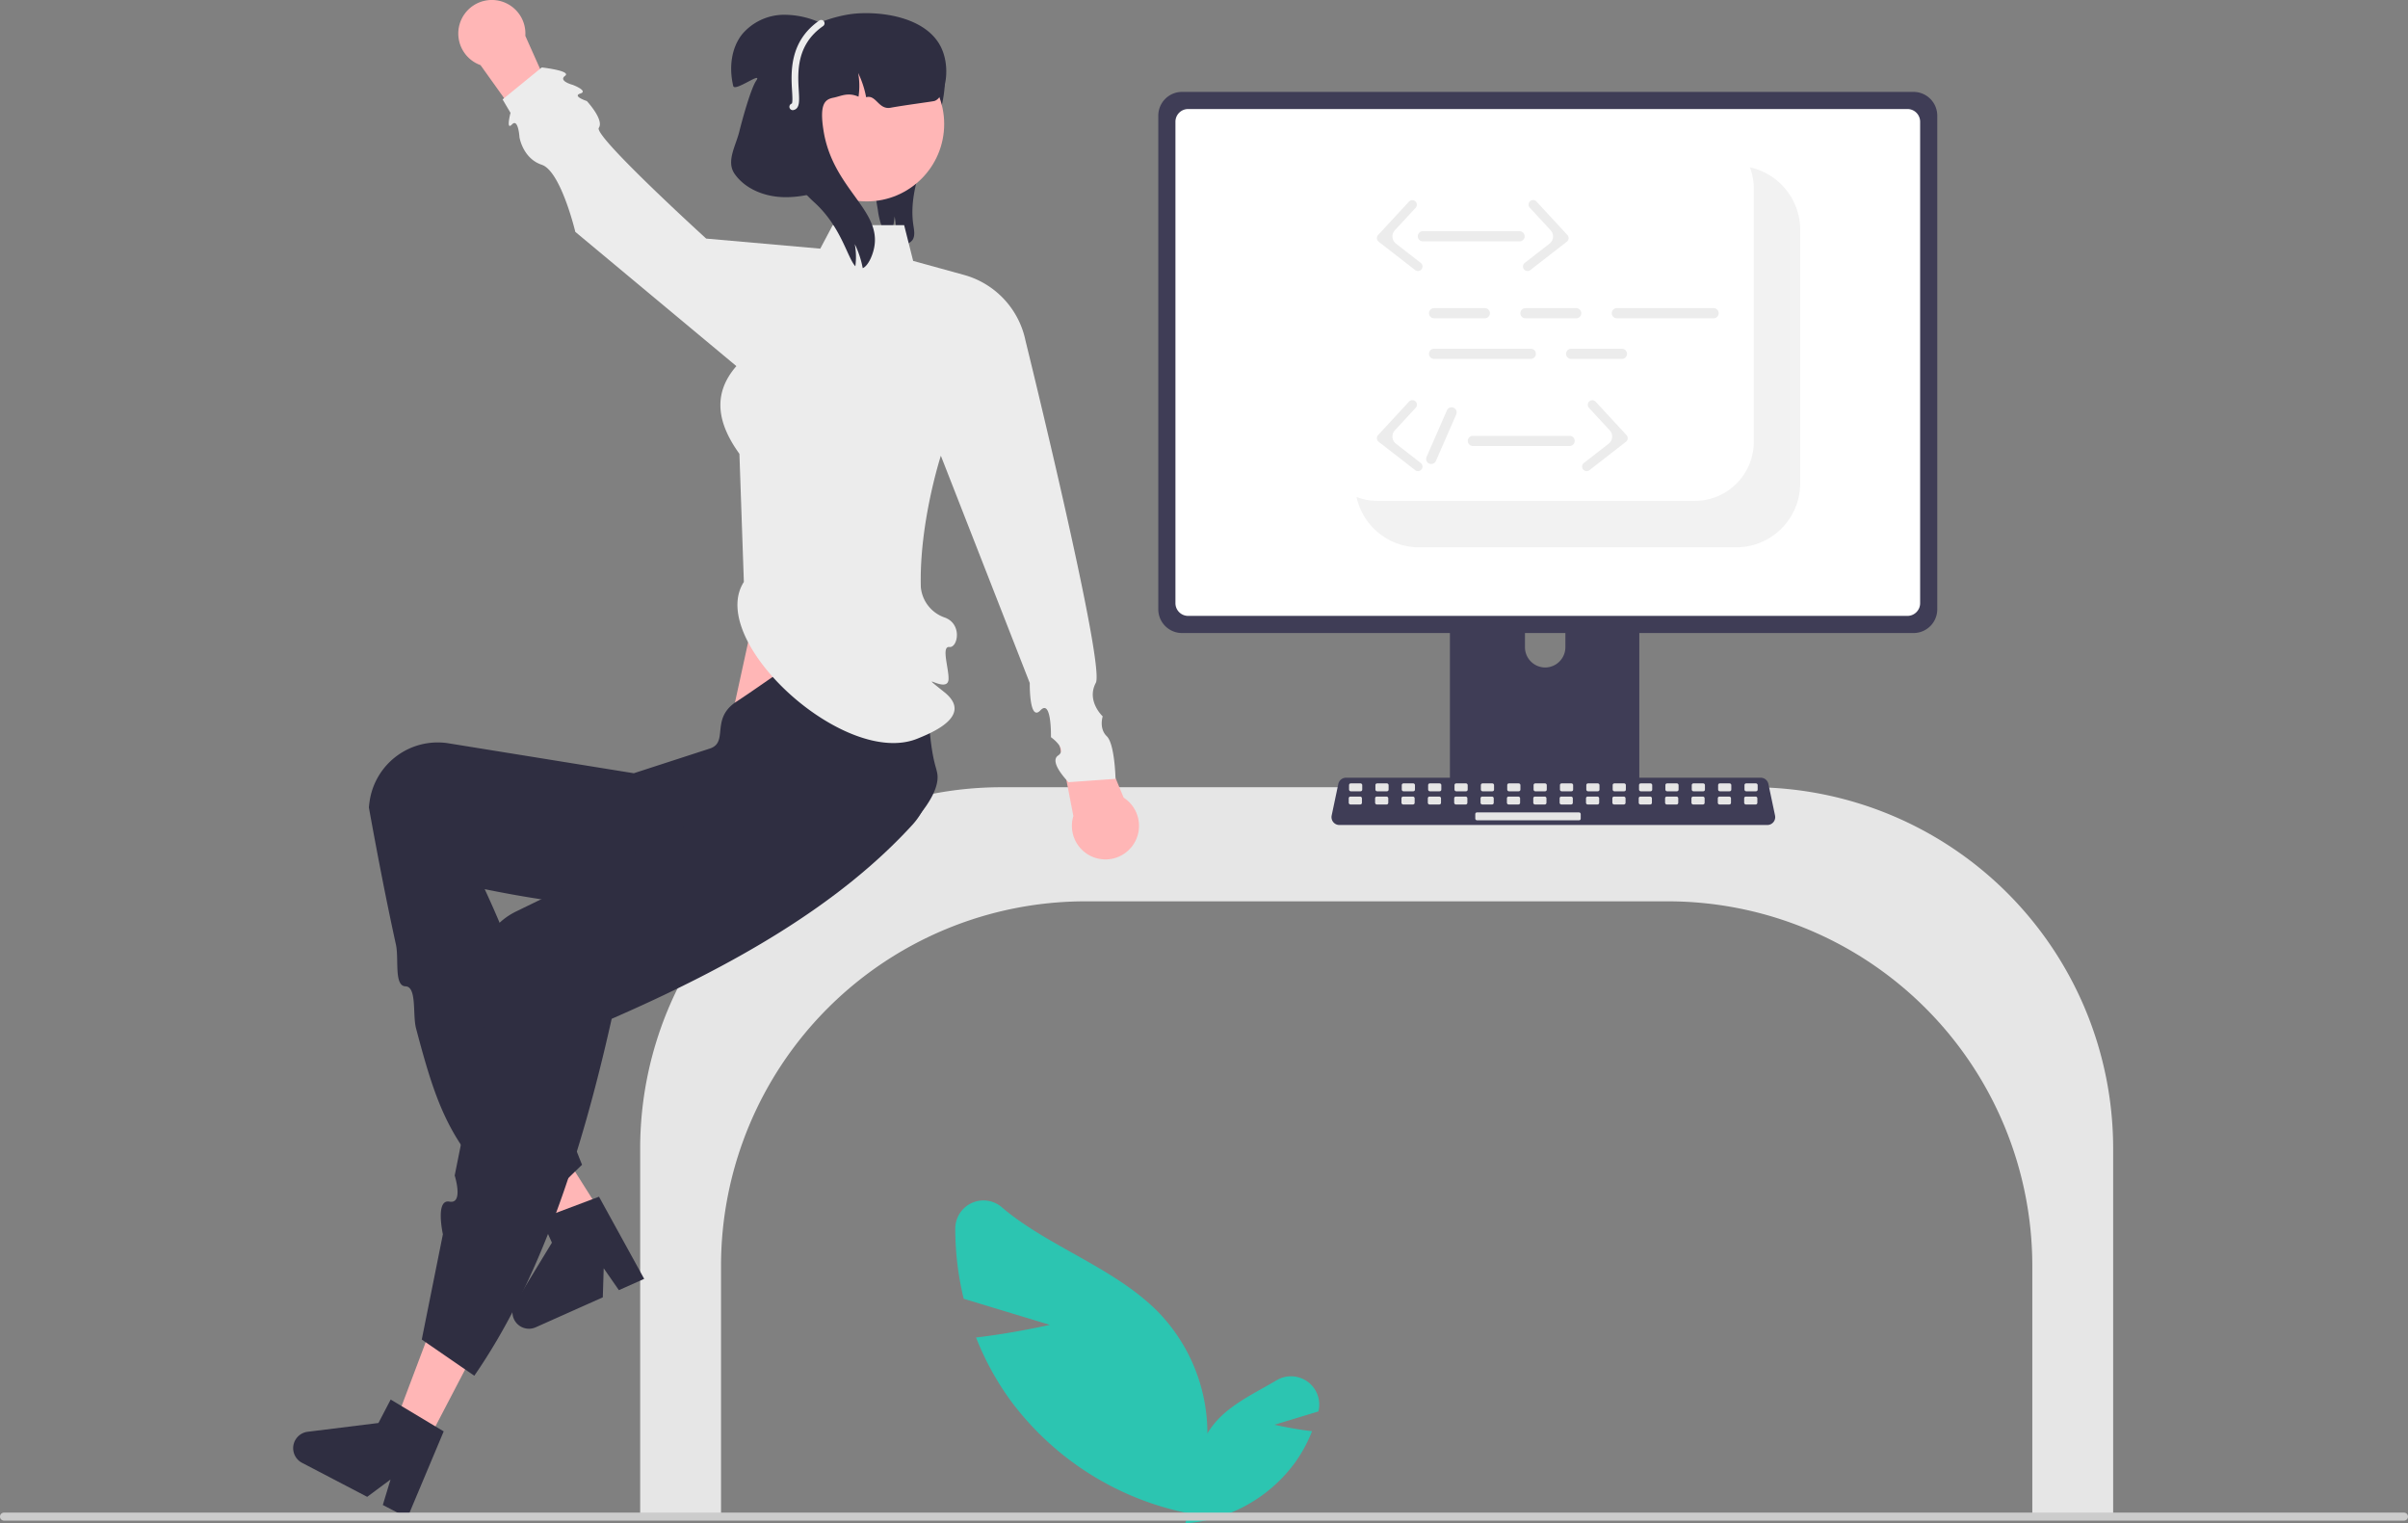 <svg
        xmlns:xlink="http://www.w3.org/1999/xlink" xmlns="http://www.w3.org/2000/svg"
        class='woman-next-desk'
        width="717.67"
        height="453.964"
        viewBox="0 0 717.67 453.964"
>
    <rect x="0" y="0" width="717.67" height="453.964" fill="#808080" stroke="none"/>
    <style>
        .woman-next-desk__tag {
        animation: color-change 3s linear 0s infinite reverse;
        }

        .woman-next-desk__code-block:nth-of-type(even) {
        animation: color-change 3s linear 0s infinite reverse;
        }

        @keyframes color-change {
        0% {
        fill: #e5e5e5;
        }
        50% {
        fill: #e83179;
        }
        100% {
        fill: #e5e5e5;
        }
        }
    </style>
    <path
            d="M527.601,309.438a3.827,3.827,0,0,1-4.314,1.257,5.829,5.829,0,0,1-.679-.248,28.826,28.826,0,0,0-.367-7.989,21.362,21.362,0,0,1-1.64,6.57,8.911,8.911,0,0,1-1.76-2.513,22.425,22.425,0,0,1-1.603-6.046c-1.204-7.088-2.393-14.462-.428-21.389,2.879-10.119,11.957-17.393,15.749-27.211l1.868-1.677c3.198,5.445,3.339,12.212,2.036,18.387-1.297,6.187-3.909,11.994-5.975,17.96s-3.613,12.313-2.655,18.556C528.054,306.566,528.39,308.181,527.601,309.438Z"
            transform="translate(-255.615 -237.961)"
            fill="#2f2e41"
    />
    <polygon
            points="230.469 157.098 218.295 212.779 271.469 230.098 263.65 157.098 230.469 157.098"
            fill="#ffb6b6"
    />
    <path
            d="M861.314,690.559h24.096V580.09A107.653,107.653,0,0,0,777.879,472.559H553.94A107.653,107.653,0,0,0,446.41,580.09V690.559h24.096V615.09A108.654,108.654,0,0,1,579.036,506.559H752.783A108.654,108.654,0,0,1,861.314,615.09Z"
            transform="translate(-255.615 -237.961)"
            fill="#e6e6e6"
    />
    <path
            d="M568.509,632.767l-25.68-7.775a88.484,88.484,0,0,1-2.509-20.963,8.399,8.399,0,0,1,13.815-6.355c13.773,11.814,33.948,18.118,46.968,31.58a52.073,52.073,0,0,1,13.888,42.946l5.621,18.181a87.259,87.259,0,0,1-63.977-35.285,84.287,84.287,0,0,1-10.122-18.565C557.405,635.296,568.509,632.767,568.509,632.767Z"
            transform="translate(-255.615 -237.961)"
            fill="#2cc5b1"
    />
    <path
            d="M635.438,662.54l13.098-3.966q.025-.104.05-.209a8.409,8.409,0,0,0-12.483-9.094c-5.946,3.532-12.548,6.573-17.289,11.476a26.559,26.559,0,0,0-7.083,21.904l-2.867,9.273a44.505,44.505,0,0,0,32.63-17.996,42.989,42.989,0,0,0,5.162-9.469C641.101,663.83,635.438,662.54,635.438,662.54Z"
            transform="translate(-255.615 -237.961)"
            fill="#2cc5b1"
    />
    <path
            d="M741.463,391.091H690.458a2.721,2.721,0,0,0-2.717,2.724v80.574h56.447V393.815A2.723,2.723,0,0,0,741.463,391.091Zm-25.331,45.781a6.051,6.051,0,0,1-6.023-6.023v-9.293a6.023,6.023,0,0,1,12.046,0v9.293a6.051,6.051,0,0,1-6.023,6.023Z"
            transform="translate(-255.615 -237.961)"
            fill="#3f3d56"
    />
    <path
            d="M825.924,265.347H607.895a7.078,7.078,0,0,0-7.066,7.066V419.54a7.073,7.073,0,0,0,7.066,7.066h218.029a7.073,7.073,0,0,0,7.066-7.066V272.413A7.078,7.078,0,0,0,825.924,265.347Z"
            transform="translate(-255.615 -237.961)"
            fill="#3f3d56"
    />
    <path
            d="M824.104,270.45H609.717a3.787,3.787,0,0,0-3.779,3.787V417.718a3.786,3.786,0,0,0,3.779,3.779H824.104a3.786,3.786,0,0,0,3.779-3.779V274.237A3.787,3.787,0,0,0,824.104,270.45Z"
            transform="translate(-255.615 -237.961)"
            fill="#fff"
    />
    <path
            d="M687.565,471.812v7.774a1.523,1.523,0,0,0,1.52,1.52h53.758a1.527,1.527,0,0,0,1.52-1.52V471.812Z"
            transform="translate(-255.615 -237.961)"
            fill="#3f3d56"
    />
    <path
            d="M782.345,483.811H654.796a2.346,2.346,0,0,1-2.296-2.83l1.979-9.4a2.356,2.356,0,0,1,2.296-1.863H780.366a2.356,2.356,0,0,1,2.296,1.863l1.979,9.4a2.346,2.346,0,0,1-2.296,2.83Z"
            transform="translate(-255.615 -237.961)"
            fill="#3f3d56"
    />
    <rect
            x="402.066"
            y="233.45"
            width="3.928"
            height="2.357"
            rx="0.488"
            fill="#e6e6e6"
    />
    <rect
            x="409.923"
            y="233.45"
            width="3.928"
            height="2.357"
            rx="0.488"
            fill="#e6e6e6"
    />
    <rect
            x="417.779"
            y="233.45"
            width="3.928"
            height="2.357"
            rx="0.488"
            fill="#e6e6e6"
    />
    <rect
            x="425.636"
            y="233.45"
            width="3.928"
            height="2.357"
            rx="0.488"
            fill="#e6e6e6"
    />
    <rect
            x="433.493"
            y="233.45"
            width="3.928"
            height="2.357"
            rx="0.488"
            fill="#e6e6e6"
    />
    <rect
            x="441.35"
            y="233.45"
            width="3.928"
            height="2.357"
            rx="0.488"
            fill="#e6e6e6"
    />
    <rect
            x="449.207"
            y="233.45"
            width="3.928"
            height="2.357"
            rx="0.488"
            fill="#e6e6e6"
    />
    <rect
            x="457.063"
            y="233.45"
            width="3.928"
            height="2.357"
            rx="0.488"
            fill="#e6e6e6"
    />
    <rect
            x="464.92"
            y="233.45"
            width="3.928"
            height="2.357"
            rx="0.488"
            fill="#e6e6e6"
    />
    <rect
            x="472.777"
            y="233.45"
            width="3.928"
            height="2.357"
            rx="0.488"
            fill="#e6e6e6"
    />
    <rect
            x="480.634"
            y="233.45"
            width="3.928"
            height="2.357"
            rx="0.488"
            fill="#e6e6e6"
    />
    <rect
            x="488.49"
            y="233.45"
            width="3.928"
            height="2.357"
            rx="0.488"
            fill="#e6e6e6"
    />
    <rect
            x="496.347"
            y="233.45"
            width="3.928"
            height="2.357"
            rx="0.488"
            fill="#e6e6e6"
    />
    <rect
            x="504.204"
            y="233.45"
            width="3.928"
            height="2.357"
            rx="0.488"
            fill="#e6e6e6"
    />
    <rect
            x="512.061"
            y="233.45"
            width="3.928"
            height="2.357"
            rx="0.488"
            fill="#e6e6e6"
    />
    <rect
            x="519.917"
            y="233.45"
            width="3.928"
            height="2.357"
            rx="0.488"
            fill="#e6e6e6"
    />
    <rect
            x="401.973"
            y="237.378"
            width="3.928"
            height="2.357"
            rx="0.488"
            fill="#e6e6e6"
    />
    <rect
            x="409.83"
            y="237.378"
            width="3.928"
            height="2.357"
            rx="0.488"
            fill="#e6e6e6"
    />
    <rect
            x="417.687"
            y="237.378"
            width="3.928"
            height="2.357"
            rx="0.488"
            fill="#e6e6e6"
    />
    <rect
            x="425.543"
            y="237.378"
            width="3.928"
            height="2.357"
            rx="0.488"
            fill="#e6e6e6"
    />
    <rect
            x="433.4"
            y="237.378"
            width="3.928"
            height="2.357"
            rx="0.488"
            fill="#e6e6e6"
    />
    <rect
            x="441.257"
            y="237.378"
            width="3.928"
            height="2.357"
            rx="0.488"
            fill="#e6e6e6"
    />
    <rect
            x="449.114"
            y="237.378"
            width="3.928"
            height="2.357"
            rx="0.488"
            fill="#e6e6e6"
    />
    <rect
            x="456.97"
            y="237.378"
            width="3.928"
            height="2.357"
            rx="0.488"
            fill="#e6e6e6"
    />
    <rect
            x="464.827"
            y="237.378"
            width="3.928"
            height="2.357"
            rx="0.488"
            fill="#e6e6e6"
    />
    <rect
            x="472.684"
            y="237.378"
            width="3.928"
            height="2.357"
            rx="0.488"
            fill="#e6e6e6"
    />
    <rect
            x="480.541"
            y="237.378"
            width="3.928"
            height="2.357"
            rx="0.488"
            fill="#e6e6e6"
    />
    <rect
            x="488.398"
            y="237.378"
            width="3.928"
            height="2.357"
            rx="0.488"
            fill="#e6e6e6"
    />
    <rect
            x="496.254"
            y="237.378"
            width="3.928"
            height="2.357"
            rx="0.488"
            fill="#e6e6e6"
    />
    <rect
            x="504.111"
            y="237.378"
            width="3.928"
            height="2.357"
            rx="0.488"
            fill="#e6e6e6"
    />
    <rect
            x="511.968"
            y="237.378"
            width="3.928"
            height="2.357"
            rx="0.488"
            fill="#e6e6e6"
    />
    <rect
            x="519.825"
            y="237.378"
            width="3.928"
            height="2.357"
            rx="0.488"
            fill="#e6e6e6"
    />
    <rect
            x="439.686"
            y="242.092"
            width="31.427"
            height="2.357"
            rx="0.488"
            fill="#e6e6e6"
    />
    <path
            d="M792.138,306.469v75.52a19.073,19.073,0,0,1-19.07,19.07h-94.52a19.081,19.081,0,0,1-17.51-11.49,17.984,17.984,0,0,1-1.13-3.51,17.367,17.367,0,0,0,6.3,1.17h94.52a17.605,17.605,0,0,0,17.58-17.58v-75.52a17.368,17.368,0,0,0-1.17-6.3,17.988,17.988,0,0,1,3.51,1.13A19.081,19.081,0,0,1,792.138,306.469Z"
            transform="translate(-255.615 -237.961)"
            fill="#f2f2f2"
    />
    <polygon
            points="183.897 368.973 174.522 374.778 146.903 340.828 160.739 332.262 183.897 368.973"
            fill="#ffb6b6"
    />
    <path
            d="M447.605,619.06l-7.541,3.367-4.524-6.519-.269,8.659-20.001,8.929a4.924,4.924,0,0,1-6.214-7.056l11.048-18.162-3.213-7.198,17.248-6.497Z"
            transform="translate(-255.615 -237.961)"
            fill="#2f2e41"
    />
    <path
            d="M413.25,600.403l15.834-15.344c-11.764-29.029-12.704-47.022-29.012-82.131,38.693,7.914,66.356,7.433,98.356.337,10.833-2.365,38.786-23.956,36.487-35.027q-.161-.776-.381-1.538c-3.435-11.711-1.016-29.646-8.451-42.642-13.755-5.186-34.653,12.326-51,23-7.883,5.147-2.112,12.161-8,14l-22.569,7.326-55.373-8.943a20.511,20.511,0,0,0-23.376,17.359q-.141.902-.204,1.813c2.548,14.103,5.204,27.837,8.063,40.873.923,4.208-.635,12.275,2.836,12.395s2.073,8.464,3.154,12.543C386.269,569.54,390.477,581.694,413.25,600.403Z"
            transform="translate(-255.615 -237.961)"
            fill="#2f2e41"
    />
    <polygon
            points="127.329 429.745 117.562 424.647 133.015 383.711 147.43 391.235 127.329 429.745"
            fill="#ffb6b6"
    />
    <path
            d="M381.316,637.145l15.661,10.783c19.195-27.76,31.658-64.854,40.939-106.36,36.139-15.765,67.761-33.801,89.796-57.993a20.915,20.915,0,0,0-1.209-29.095q-.578-.542-1.196-1.039c-9.545-7.603-30.743-3.228-44.292-9.583l-24.204,33.5,2.782,7.803-8.42,4.099-7.109,3.461-8.138,3.962L409.248,509.669a20.484,20.484,0,0,0-9.089,27.629q.404.818.878,1.6l-9.908,49.36s2.726,8.593-1.563,7.789-1.952,9.725-1.952,9.725Z"
            transform="translate(-255.615 -237.961)"
            fill="#2f2e41"
    />
    <path
            d="M377.029,690.267l-7.321-3.821,2.301-7.594-6.955,5.165-19.418-10.135a4.924,4.924,0,0,1,1.673-9.252l21.096-2.616,3.647-6.988,15.802,9.486Z"
            transform="translate(-255.615 -237.961)"
            fill="#2f2e41"
    />
    <path
            d="M590.506,475.665l-11.423-27.606-9,5,5.435,28.082a10.001,10.001,0,1,0,14.988-5.476Z"
            transform="translate(-255.615 -237.961)"
            fill="#ffb6b6"
    />
    <path
            d="M398.823,257.368l17.381,24.3,7.633-6.909L412.18,248.638a10.001,10.001,0,1,0-13.357,8.73Z"
            transform="translate(-255.615 -237.961)"
            fill="#ffb6b6"
    />
    <path
            d="M477.312,411.382c-11.274,17.486,30.028,55.586,51.772,46.677,3.807-1.56,16.904-6.713,7.952-13.856s1.038.851,1.274-3.799c.158-3.109-2.249-9.929.262-9.637s3.953-6.971-1.517-8.822a10.618,10.618,0,0,1-7-9c-.523-19.167,5.968-39.177,5.968-39.177l26.498,67.735s-.196,11.719,3.183,8.137,3.133,8.009,3.133,8.009,5.025,3.507,2.135,5.458,3.111,7.952,3.111,7.952l14-1s-.219-10.4-2.61-12.7-1.216-5.919-1.216-5.919-4.928-4.584-2.051-9.983-20.951-101.961-20.951-101.961a25.72,25.72,0,0,0-18.366-19.62l-15.121-4.163-2.685-10.653H503.792l-3.709,7-34-3s-33.643-30.61-32-33-3.573-7.986-3.573-7.986-4.454-1.458-1.941-2.236-2.237-2.578-2.237-2.578-4.4-1.156-2.325-2.678-6.925-2.522-6.925-2.522l-11.677,9.528,2.36,4.002s-1.439,5.449.439,3.46,2.232,3.784,2.232,3.784.959,6.322,6.646,8.227,10,20,10,20l48,40c-7.311,8.391-5.571,17.166.906,26.142Z"
            transform="translate(-255.615 -237.961)"
            fill="#ececec"
    />
    <circle cx="258.343" cy="36.964" r="23.056" fill="#ffb6b6"/>
    <path
            d="M534.083,268.059c-.59.17-9.25,1.3-13,2-3.68.69-4.32-4-7.33-3.12a.127.127,0,0,0-.01-.06,28.344,28.344,0,0,0-2.37-7.17,21.178,21.178,0,0,1,.17,6.6.984.984,0,0,1-.02.17c-.01.1-.03.19-.04.29-3.18-1.4-5.2-.15-7.4.29-2.46.49-4.38,1.57-3,10,2.83,17.34,17.55,23.53,15,35-.5,2.27-1.76,5.11-3.34,5.82a28.344,28.344,0,0,0-2.37-7.17,21.178,21.178,0,0,1,.17,6.6c-2.45-2.65-4.22-11.91-12.46-19.25-2.03-1.8-12.2-12.48-13.42-15a32.136,32.136,0,0,1,.54,6.11,29.416,29.416,0,0,1-.28,4.1,1.151,1.151,0,0,1-.03.26c-.01.16-.04.3-.06.45-.02.17-.05.33-.08.5-3.33-.48-6.28-1.06-7.67-2.42-6.76-6.58,1.49-19.4,6-31,6.45-16.61,25.18-18.82,27-19,8.02-.81,21.57.91,26,10C539.183,258.429,537.203,267.159,534.083,268.059Z"
            transform="translate(-255.615 -237.961)"
            fill="#2f2e41"
    />
    <path
            d="M485.468,271.808l16.701-25.98a25.612,25.612,0,0,0-13.188-3.46,16.419,16.419,0,0,0-12.109,5.711c-3.411,4.239-3.996,10.232-2.718,15.521C474.595,265.427,483,259,481,262c-1.642,2.349-4.327,12.222-5,15-1.084,4.472-4.063,9.062-1.409,12.821,3.139,4.444,8.74,6.654,14.177,6.878s10.788-1.282,15.954-2.989Z"
            transform="translate(-255.615 -237.961)"
            fill="#2f2e41"
    />
    <path
            d="M491.886,270.783a1,1,0,0,1-.273-1.962c.262-.433.155-2.253.068-3.725-.325-5.524-.87-14.769,8.106-21.01a1.0 1,0,0,1,1.142,1.642c-8.055,5.601-7.571,13.815-7.251,19.25.183,3.107.315,5.352-1.57,5.779A.994.994,0,0,1,491.886,270.783Z"
            transform="translate(-255.615 -237.961)"
            fill="#ececec"
    />
    <path
            d="M255.615,689.912a1.186,1.186,0,0,0,1.183,1.19H972.095a1.19,1.19,0,0,0,0-2.38h-715.29a1.186,1.186,0,0,0-1.19,1.183Z"
            transform="translate(-255.615 -237.961)"
            fill="#ccc"
    />
    <path
            class='woman-next-desk__code-block'
            d="M698.15,332.811H683.017a1.513,1.513,0,0,1,0-3.026h15.132a1.513,1.513,0,0,1,0,3.026Z"
            transform="translate(-255.615 -237.961)"
            fill="#ececec"
    />
    <path
            class='woman-next-desk__code-block'
            d="M725.387,332.811H710.255a1.513,1.513,0,1,1,0-3.026h15.132a1.513,1.513,0,1,1,0,3.026Z"
            transform="translate(-255.615 -237.961)"
            fill="#ececec"
    />
    <path
            class='woman-next-desk__code-block'
            d="M739.006,344.916H723.874a1.513,1.513,0,1,1,0-3.026h15.132a1.513,1.513,0,1,1,0,3.026Z"
            transform="translate(-255.615 -237.961)"
            fill="#ececec"
    />
    <path
            class='woman-next-desk__code-block'
            d="M711.852,344.916H683.017a1.513,1.513,0,0,1,0-3.026H711.852a1.513,1.513,0,0,1,0,3.026Z"
            transform="translate(-255.615 -237.961)"
            fill="#ececec"
    />
    <path
            class='woman-next-desk__code-block'
            d="M766.327,332.811H737.493a1.513,1.513,0,0,1,0-3.026h28.834a1.513,1.513,0,1,1,0,3.026Z"
            transform="translate(-255.615 -237.961)"
            fill="#ececec"
    />
    <path
            class='woman-next-desk__tag'
            d="M708.509,309.887H679.675a1.513,1.513,0,1,1,0-3.026h28.834a1.513,1.513,0,1,1,0,3.026Z"
            transform="translate(-255.615 -237.961)"
            fill="#ececec"
    />
    <path
            class='woman-next-desk__tag'
            d="M710.88,318.727a1.355,1.355,0,0,1-.832-2.425l7.383-5.739a2.714,2.714,0,0,0,.328-3.984l-6.199-6.711a1.355,1.355,0,1,1,1.99-1.839l9.205,9.965a1.355,1.355,0,0,1-.163,1.99l-10.881,8.458A1.351,1.351,0,0,1,710.88,318.727Z"
            transform="translate(-255.615 -237.961)"
            fill="#ececec"
    />
    <path
            class='woman-next-desk__tag'
            d="M678.216,318.727a1.355,1.355,0,0,0,.832-2.425l-7.383-5.739a2.714,2.714,0,0,1-.328-3.984l6.199-6.711a1.355,1.355,0,0,0-1.99-1.839l-9.205,9.965a1.355,1.355,0,0,0,.163,1.99l10.881,8.458A1.351,1.351,0,0,0,678.216,318.727Z"
            transform="translate(-255.615 -237.961)"
            fill="#ececec"
    />
    <path
            class='woman-next-desk__tag'
            d="M723.416,370.867H694.581a1.513,1.513,0,0,1,0-3.026h28.834a1.513,1.513,0,0,1,0,3.026Z"
            transform="translate(-255.615 -237.961)"
            fill="#ececec"
    />
    <path
            class='woman-next-desk__tag'
            d="M728.497,378.352a1.355,1.355,0,0,1-.832-2.425l7.383-5.739a2.714,2.714,0,0,0,.328-3.984l-6.199-6.711a1.355,1.355,0,0,1,1.99-1.839l9.205,9.965a1.355,1.355,0,0,1-.163,1.99l-10.881,8.458A1.351,1.351,0,0,1,728.497,378.352Z"
            transform="translate(-255.615 -237.961)"
            fill="#ececec"
    />
    <path
            class='woman-next-desk__tag'
            d="M678.216,378.352a1.355,1.355,0,0,0,.832-2.425l-7.383-5.739a2.714,2.714,0,0,1-.328-3.984l6.199-6.711a1.355,1.355,0,1,0-1.99-1.839l-9.205,9.965a1.355,1.355,0,0,0,.163,1.99l10.881,8.458A1.351,1.351,0,0,0,678.216,378.352Z"
            transform="translate(-255.615 -237.961)"
            fill="#ececec"
    />
    <path
            class='woman-next-desk__tag'
            d="M680.789,374.113l6.061-13.865a1.513,1.513,0,0,1,2.773,1.212l-6.061,13.865a1.513,1.513,0,1,1-2.773-1.212Z"
            transform="translate(-255.615 -237.961)"
            fill="#ececec"
    />
</svg>
